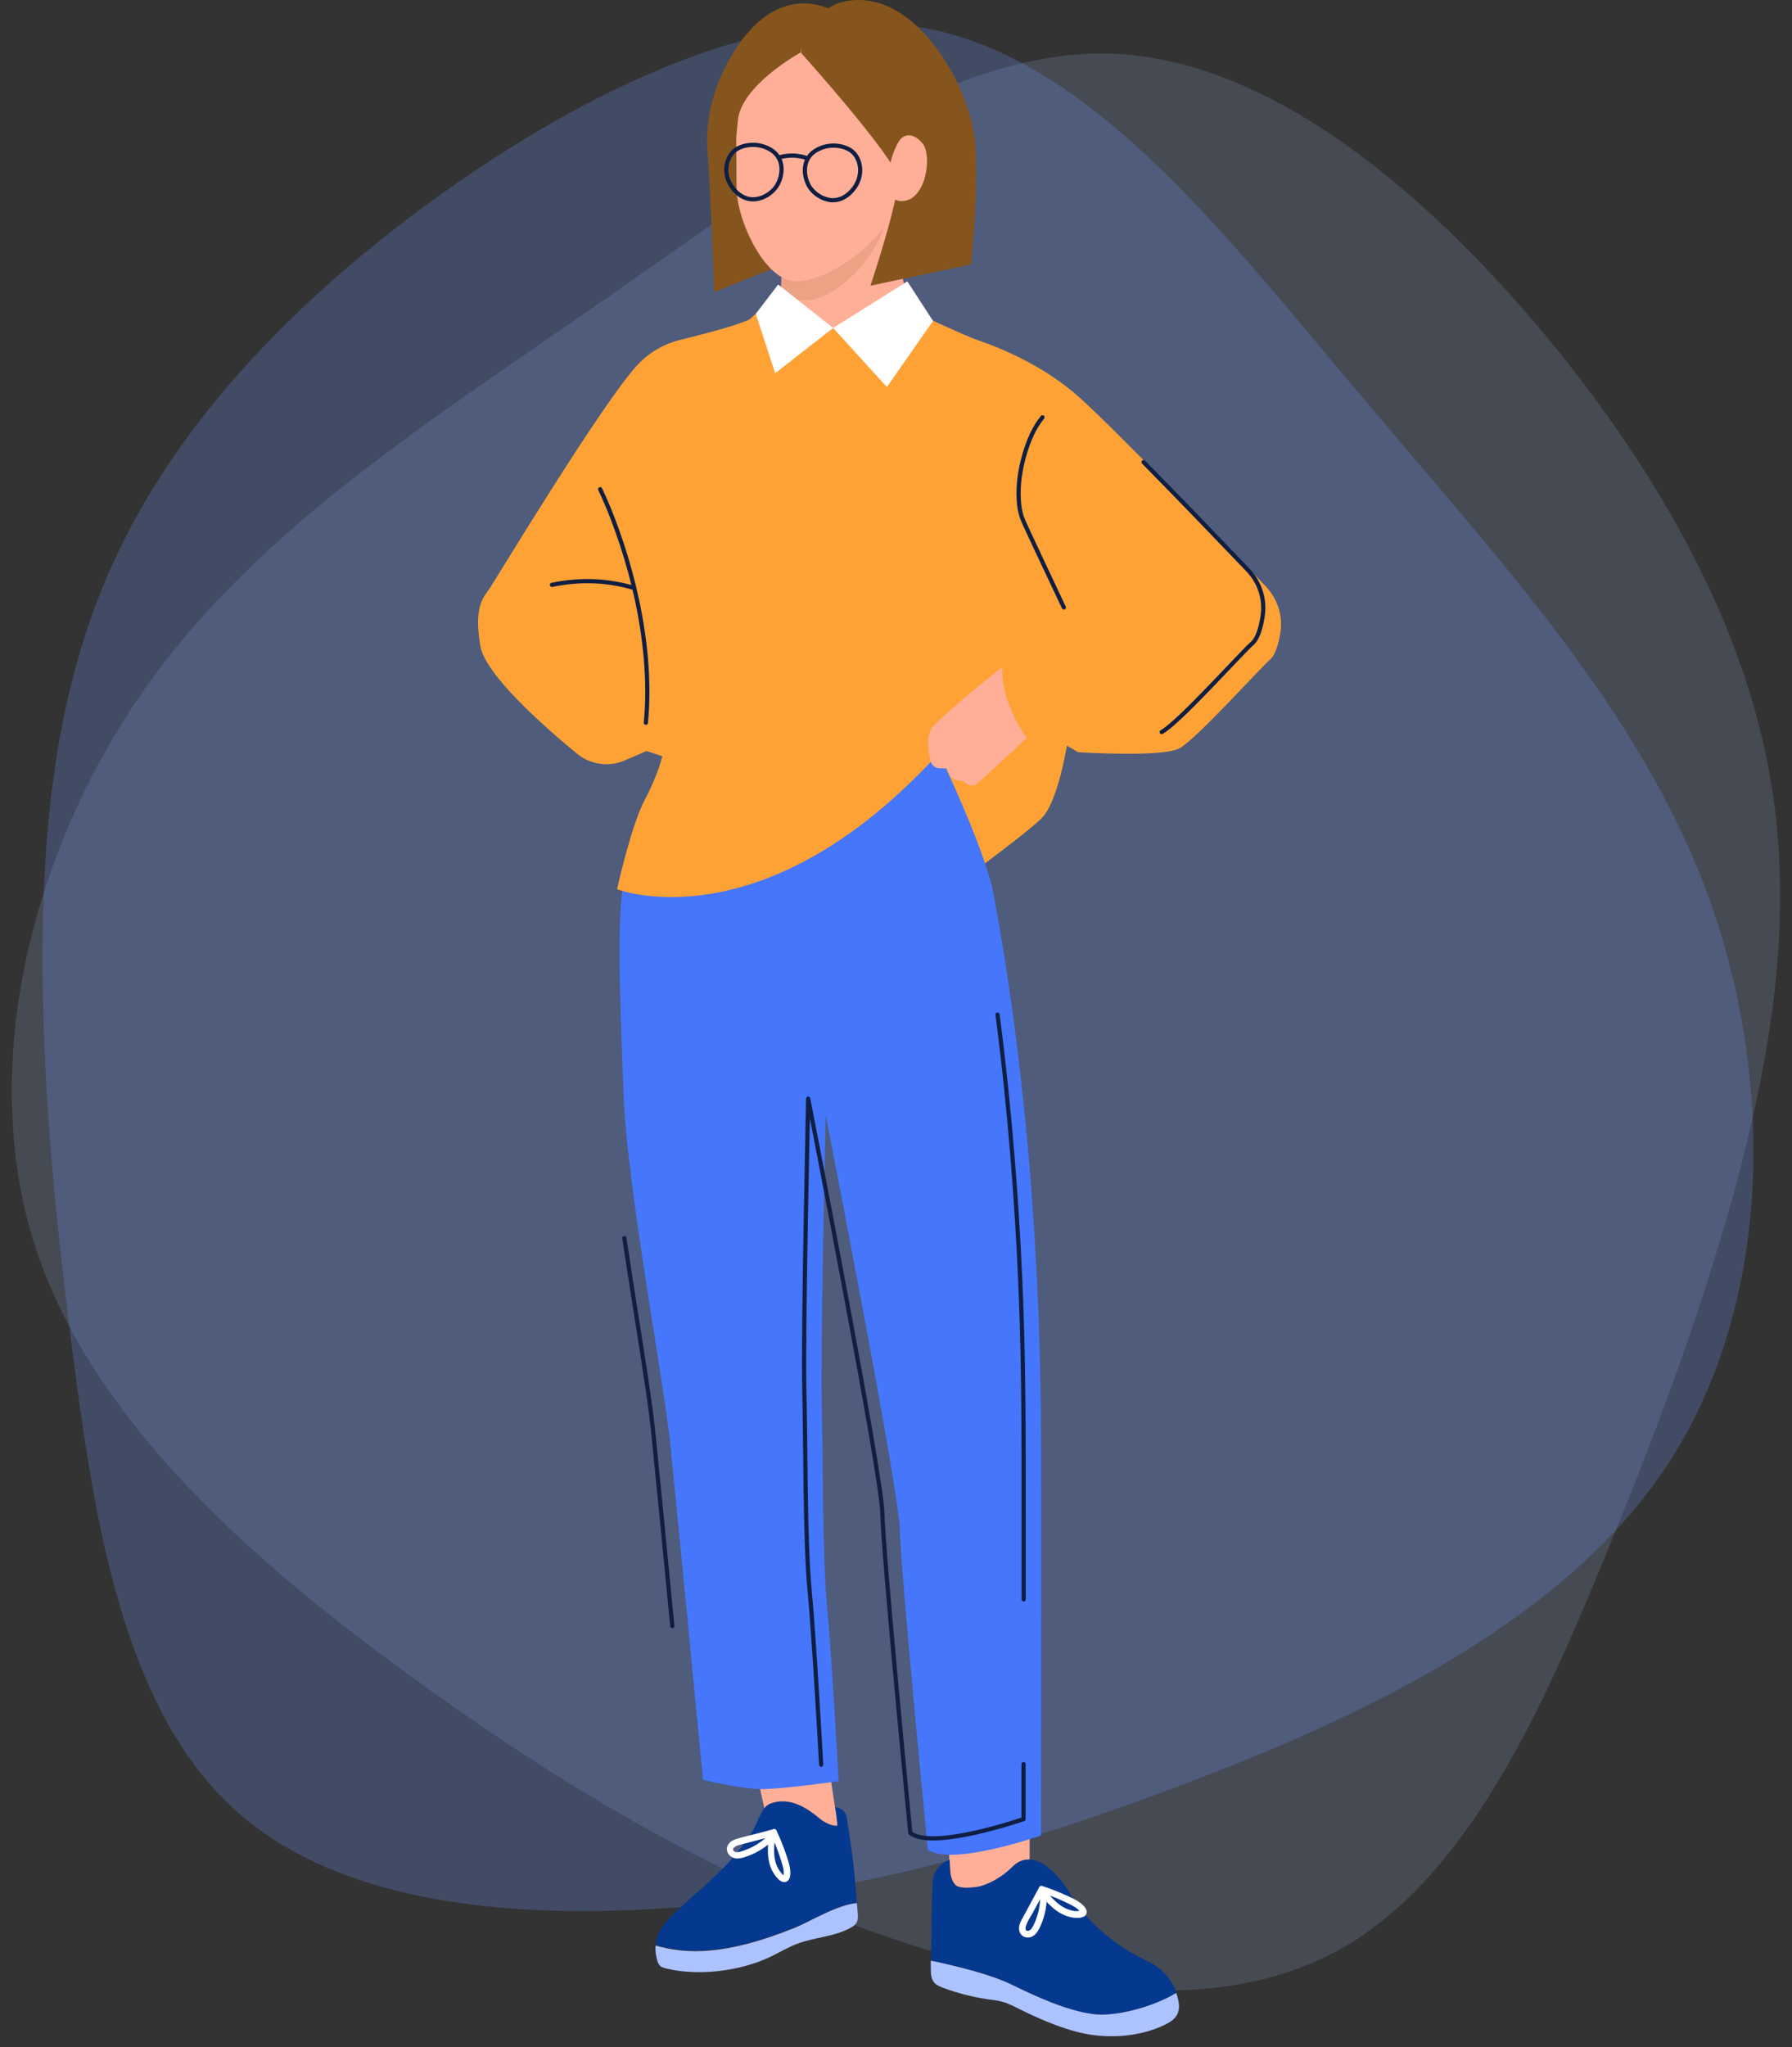 <?xml version="1.0" encoding="UTF-8"?>
<svg xmlns="http://www.w3.org/2000/svg" width="120" height="137" viewBox="0 0 120 137" fill="none">
  <rect x="0" y="0" width="120" height="137" fill="#333333" stroke="none"/>
  <g clip-path="url(#clip0_845_26750)">
    <path opacity="0.16" fill-rule="evenodd" clip-rule="evenodd" d="M40.5 20.03C28.96 28.08 17.34 35.3 9.73 46.04C2.13 56.87 -1.47 71.21 2.29 83.21C6.05 95.12 17.25 104.77 27.71 112.32C38.24 119.96 48.11 125.66 58.89 129.44C69.67 133.22 81.38 135.15 89.74 130.45C98.18 125.75 103.2 114.51 107.13 105.03C111.06 95.55 113.9 87.83 116.24 79.36C118.5 70.89 120.17 61.66 118.58 52.26C116.99 42.78 112.06 33.05 104.2 23.31C96.34 13.66 85.56 4.01 74.44 3.59C63.32 3.25 51.95 12.06 40.5 20.04V20.03Z" fill="#ADC3FF"></path>
    <path opacity="0.24" fill-rule="evenodd" clip-rule="evenodd" d="M91.35 26.73C100.41 37.5 109.77 47.47 114.34 59.82C118.89 72.24 118.65 87.03 111.91 97.65C105.19 108.18 91.87 114.61 79.83 119.19C67.68 123.84 56.67 126.8 45.28 127.65C33.89 128.51 22.08 127.34 15.22 120.64C8.28 113.92 6.34 101.76 5 91.58C3.66 81.4 2.91 73.21 2.84 64.42C2.85 55.65 3.63 46.3 7.59 37.64C11.58 28.89 18.86 20.77 28.97 13.4C39.06 6.11 51.98 -0.42 62.82 2.06C73.65 4.61 82.35 16.07 91.35 26.73Z" fill="#7096FF"></path>
    <path d="M63.2 119.58C63.31 119.65 63.66 126.36 63.8 127.67C63.94 128.98 68.95 126.12 68.95 126.12V118.9L63.2 119.57V119.58Z" fill="#FFAF98"></path>
    <path d="M49.98 115.94C50.13 116.17 51.65 123.1 51.65 123.1C51.65 123.1 56.29 123.75 56.29 123.54C56.29 123.33 55.07 115.38 55.07 115.38L49.97 115.95L49.98 115.94Z" fill="#FFAF98"></path>
    <path d="M52.03 13.92C52.85 18.5 51.84 22.51 51.84 22.51L57.22 24.97L61.32 21.87C61.32 21.87 59.87 18.63 59.98 11.87C60.01 10.31 56.52 12.51 56.49 12.61C56.46 12.71 51.82 12.74 52.03 13.92Z" fill="#FFAF98"></path>
    <path opacity="0.15" d="M59.28 14.84C59.67 13.06 54.81 15.52 52.34 16.8C52.38 17.82 52.34 18.76 52.28 19.58C52.72 19.9 53.26 20.13 53.91 20.11C55.98 20.04 58.73 17.31 59.28 14.84Z" fill="#86551D"></path>
    <path d="M51.6 20.11C51.6 20.11 54.38 22.18 56.89 22.09C59.4 22 61.52 20.37 61.52 20.37L62.49 21.47L64.4 22.33C64.81 22.51 65.23 22.68 65.66 22.83C66.85 23.24 69.87 24.42 72.32 26.63C74.82 28.88 81.97 36.32 84.76 39.24C85.55 40.07 85.92 41.21 85.74 42.34C85.62 43.07 85.42 43.81 85.06 44.13C84.22 44.88 80.12 49.46 78.98 50.08C77.83 50.7 72.19 50.34 72.19 50.34L71.44 49.9C71.44 49.9 70.84 53.71 69.74 54.77C68.64 55.83 65.29 58.27 65.29 58.27L60.98 55.49L55.75 42.66L51.61 20.09L51.6 20.11Z" fill="#FFA236"></path>
    <path d="M62.83 47.88C62.83 47.88 63.09 50.88 63.4 51.54C63.71 52.2 66.05 57.26 66.53 59.83C69.73 76.93 69.66 92.89 69.71 95.35C69.75 97.82 69.71 122.84 69.71 122.84C69.71 122.84 63.63 124.95 62.13 123.77C62.13 123.77 60.29 104.96 60.26 102.4C60.23 99.84 55.29 74.63 55.29 74.63C55.29 74.63 54.94 90.41 55.03 94.02C55.12 97.63 55.07 104.2 55.38 107.46C55.69 110.72 56.16 119.2 56.16 119.2C56.16 119.2 52.81 119.68 51.27 119.73C49.73 119.78 47.08 119.11 47.08 119.11C47.08 119.11 45.33 101.02 44.89 96.71C44.45 92.39 41.98 79.39 41.76 73.31C41.54 67.23 41.19 60.09 41.98 58.37C42.77 56.65 62.83 47.88 62.83 47.88Z" fill="#4576FC"></path>
    <path d="M64.26 48.81C51.85 63.63 41.32 59.51 41.32 59.51C41.32 59.51 42.25 55.28 43.17 53.54C44.09 51.8 44.35 50.61 44.35 50.61L43.29 50.26L41.84 50.89C40.77 51.35 39.54 51.18 38.64 50.44C36.42 48.62 32.47 45.13 32.16 43.21C31.72 40.52 32.38 39.99 32.82 39.33C33.26 38.67 40.31 26.99 42.68 24.43C43.44 23.61 44.42 23.03 45.5 22.76C46.39 22.54 47.5 22.25 48.25 22.04C49.66 21.64 50.19 21.38 50.19 21.38L51.6 20.1C51.6 20.1 69.3 42.79 64.27 48.8L64.26 48.81Z" fill="#FFA236"></path>
    <path d="M67.1 44.69C67.1 44.59 63.05 47.91 62.43 48.69C62.02 49.21 62.16 50.26 62.3 50.9C62.37 51.21 62.64 51.42 62.95 51.42H63.41L63.61 51.87C63.69 52.05 63.85 52.17 64.04 52.2L64.5 52.28L64.71 52.44C64.96 52.63 65.32 52.6 65.54 52.36L68.77 49.38C68.77 49.38 67.05 47.2 67.11 44.69H67.1Z" fill="#FFAF98"></path>
    <path d="M53.26 128.98C54.26 128.57 56.01 127.48 57.38 127.34C57.31 126.43 57.23 125.52 57.13 124.62C57.07 124.06 56.84 122.52 56.71 121.66C56.66 121.3 56.38 121.02 56.02 120.96L55.93 120.94C56.01 121.27 56.04 121.76 56.08 122.18C55.67 122.22 55.17 121.94 54.85 121.67C54.13 121.08 52.95 120.21 51.62 120.69C51.11 120.87 50.91 121.47 50.69 121.96C50.28 122.88 49.63 123.68 48.97 124.44C47.99 125.58 46.48 126.78 45.39 127.82C44.83 128.35 44.24 128.89 44.01 129.62C43.95 129.79 43.92 129.98 43.91 130.16C45.93 130.75 48.59 130.87 53.27 128.96L53.26 128.98Z" fill="#05388F"></path>
    <path d="M44.01 131.2C44.05 131.33 44.1 131.45 44.19 131.55C44.29 131.65 44.44 131.69 44.58 131.73C46.75 132.27 49.58 131.92 51.6 130.95C52.2 130.66 52.78 130.31 53.4 130.08C54.56 129.64 55.86 129.62 56.95 129.02C57.12 128.93 57.29 128.81 57.38 128.63C57.46 128.46 57.45 128.27 57.44 128.08C57.42 127.84 57.4 127.6 57.38 127.36C56.01 127.5 54.26 128.59 53.26 129C48.58 130.9 45.92 130.79 43.9 130.2C43.87 130.54 43.92 130.89 44.02 131.22L44.01 131.2Z" fill="#ADC3FF"></path>
    <path d="M73.22 134.79C74.66 134.98 77.22 134.33 78.79 133.37C78.77 133.32 78.75 133.26 78.73 133.21C78.39 132.36 77.73 131.68 76.9 131.28C75.72 130.72 73.1 129.3 71.55 126.56C71.17 125.88 69.52 123.67 68.04 124.72C67.83 124.87 67.67 125.07 67.47 125.23C66.9 125.71 66.06 126.2 65.32 126.29C64.94 126.33 64.55 126.37 64.18 126.26C63.82 126.15 63.66 125.62 63.63 125.23L63.59 124.47C63.1 124.57 62.59 125.17 62.49 125.66C62.4 126.11 62.37 129.49 62.35 131.21C64.36 131.64 66.46 132.17 67.81 132.84C69.43 133.63 71.43 134.55 73.22 134.79Z" fill="#05388F"></path>
    <path d="M62.6 132.72C62.74 132.87 62.94 132.94 63.13 133.02C64.08 133.38 65.03 133.62 66.03 133.78C66.39 133.84 66.76 133.86 67.11 133.96C67.54 134.08 67.94 134.29 68.34 134.49C69.78 135.21 71.67 136.01 73.26 136.2C74.86 136.39 76.52 136.21 77.97 135.52C78.31 135.36 78.66 135.15 78.83 134.81C79.05 134.38 78.93 133.86 78.77 133.4C78.77 133.4 78.77 133.38 78.77 133.37C77.2 134.33 74.64 134.99 73.2 134.79C71.41 134.55 69.41 133.63 67.79 132.84C66.43 132.17 64.33 131.64 62.33 131.21C62.33 131.37 62.33 131.51 62.33 131.64C62.33 132.02 62.33 132.45 62.59 132.72H62.6Z" fill="#ADC3FF"></path>
    <path d="M51.67 122.45C51.14 122.59 50.62 122.73 50.09 122.86C49.83 122.93 49.57 122.99 49.31 123.07C49.09 123.14 48.89 123.24 48.77 123.44C48.5 123.85 48.83 124.31 49.27 124.37C49.52 124.4 49.77 124.32 50 124.24C50.21 124.17 50.43 124.08 50.63 123.97C51.09 123.73 51.51 123.42 51.87 123.05C51.75 122.98 51.63 122.91 51.5 122.84C51.37 123.78 51.33 124.8 51.96 125.58C52.09 125.74 52.25 125.92 52.46 125.95C52.72 126 52.87 125.78 52.91 125.55C52.98 125.06 52.79 124.56 52.64 124.1C52.46 123.56 52.24 123.03 52 122.51C51.88 122.25 51.5 122.48 51.62 122.73C51.84 123.2 52.03 123.68 52.19 124.17C52.27 124.41 52.35 124.65 52.42 124.9C52.45 125.02 52.48 125.14 52.48 125.26C52.48 125.33 52.49 125.53 52.45 125.55C52.49 125.55 52.52 125.53 52.56 125.52C52.42 125.54 52.23 125.23 52.16 125.13C52.04 124.94 51.96 124.74 51.91 124.52C51.79 124.01 51.84 123.47 51.91 122.96C51.94 122.76 51.71 122.57 51.54 122.75C51.21 123.08 50.84 123.36 50.43 123.58C50.22 123.69 50 123.78 49.77 123.86C49.59 123.92 49.31 124.03 49.14 123.88C48.98 123.74 49.21 123.58 49.33 123.53C49.57 123.44 49.84 123.39 50.09 123.32C50.64 123.17 51.2 123.03 51.75 122.88C52.02 122.81 51.91 122.38 51.63 122.46L51.67 122.45Z" fill="white"></path>
    <path d="M69.52 126.43C69.27 126.9 69.01 127.37 68.76 127.84C68.64 128.07 68.51 128.29 68.39 128.52C68.28 128.73 68.21 128.95 68.25 129.19C68.34 129.66 68.87 129.8 69.23 129.53C69.41 129.4 69.52 129.21 69.62 129.01C69.73 128.79 69.82 128.56 69.89 128.32C70.05 127.8 70.12 127.25 70.09 126.7C69.97 126.75 69.84 126.8 69.72 126.86C70.31 127.58 71.04 128.29 72.03 128.35C72.23 128.36 72.49 128.35 72.66 128.21C72.85 128.04 72.77 127.79 72.63 127.62C72.34 127.26 71.87 127.06 71.46 126.87C70.92 126.62 70.37 126.41 69.81 126.22C69.54 126.13 69.43 126.56 69.69 126.64C70.2 126.81 70.7 127 71.18 127.22C71.42 127.33 71.66 127.44 71.88 127.57C71.97 127.62 72.07 127.68 72.15 127.75C72.19 127.78 72.22 127.81 72.25 127.85C72.27 127.87 72.29 127.89 72.3 127.92C72.33 127.98 72.34 127.97 72.35 127.88C72.35 127.88 72.08 127.9 72.07 127.9C71.96 127.9 71.85 127.88 71.74 127.85C71.5 127.79 71.28 127.69 71.07 127.55C70.66 127.28 70.33 126.9 70.02 126.53C69.9 126.38 69.64 126.5 69.65 126.69C69.67 127.18 69.62 127.67 69.48 128.14C69.41 128.37 69.33 128.6 69.22 128.82C69.14 128.97 69.02 129.24 68.8 129.22C68.41 129.18 69.03 128.23 69.11 128.1C69.37 127.61 69.63 127.13 69.9 126.64C70.03 126.39 69.65 126.17 69.52 126.42V126.43Z" fill="white"></path>
    <path d="M55.79 21.95L59.39 25.9L62.48 21.48L60.76 18.83L55.79 21.95Z" fill="white"></path>
    <path d="M55.79 21.95L52.11 19.04L50.61 21L51.91 24.98L55.79 21.95Z" fill="white"></path>
    <path d="M55.72 0.69C55.72 0.69 53.01 -0.94 50.32 1.92C48.72 3.62 47.14 6.77 47.38 10.03C47.62 13.29 47.82 19.55 47.82 19.55L53.34 17.34L53.14 10.26L55.72 0.68V0.69Z" fill="#86551D"></path>
    <path d="M62.61 7.37C62.61 11.06 59.59 14.44 55.87 14.44C52.15 14.44 49.13 11.06 49.13 7.37C49.13 3.68 52.15 0.68 55.87 0.68C59.59 0.68 62.61 3.67 62.61 7.37Z" fill="#86551D"></path>
    <path d="M59.77 8.64C59.29 5.46 56.57 3.29 53.66 3.29C50.75 3.29 49.3 5.73 49.3 8.64C49.3 8.64 49.32 12.36 49.32 12.54C49.32 14.72 51.21 18.83 53.31 18.83C55.73 18.83 59.86 15.6 59.86 13.5C59.86 13.32 59.94 9.84 59.76 8.64H59.77Z" fill="#FFAF98"></path>
    <path d="M53.62 3.51C53.62 3.51 49.61 5.7 49.41 8.08C49.21 10.46 48.58 14.39 48.58 14.39L47.82 6.99L50.2 3.35L54.13 1.52L53.61 3.51H53.62Z" fill="#86551D"></path>
    <path d="M53.62 3.51C53.62 3.51 59.96 10.58 60.12 11.88C60.28 13.17 58.29 19.12 58.29 19.12L65.04 17.69C65.04 17.69 65.53 12.8 65.31 9.67C65.05 5.91 61.31 -0.9 56.55 0.1C55.59 0.3 55.1 0.85 55.1 0.85L54.15 1.53L53.63 3.52L53.62 3.51Z" fill="#86551D"></path>
    <path d="M60.3 9.32C60.54 9.03 61.14 8.81 61.79 9.62C62.44 10.43 62.01 13.46 60.38 13.46C58.75 13.46 59.64 10.11 60.3 9.31V9.32Z" fill="#FFAF98"></path>
    <path d="M55.52 13.37C54.89 13.27 54.37 12.81 54.16 12.42C53.91 11.95 53.83 11.4 53.96 10.94C54.07 10.55 54.31 10.25 54.69 10.04C55.65 9.5 56.64 9.8 57.04 10.12C57.37 10.38 57.58 10.83 57.6 11.32C57.62 11.9 57.38 12.47 56.9 12.92C56.56 13.24 56.17 13.4 55.76 13.4C55.68 13.4 55.6 13.4 55.52 13.38V13.37Z" stroke="#101E42" stroke-width="0.28" stroke-linecap="round" stroke-linejoin="round"></path>
    <path d="M49.29 12.84C48.83 12.38 48.6 11.81 48.64 11.23C48.68 10.75 48.9 10.29 49.24 10.04C49.65 9.73 50.65 9.46 51.59 10.01C51.96 10.23 52.19 10.54 52.29 10.93C52.4 11.39 52.31 11.94 52.04 12.4C51.82 12.78 51.29 13.23 50.66 13.32C50.58 13.33 50.5 13.34 50.42 13.34C50.01 13.34 49.62 13.16 49.29 12.84Z" stroke="#101E42" stroke-width="0.28" stroke-linecap="round" stroke-linejoin="round"></path>
    <path d="M54.06 10.59C53.84 10.51 53.49 10.42 53.07 10.41C52.7 10.41 52.4 10.47 52.19 10.53" stroke="#101E42" stroke-width="0.28" stroke-linecap="round" stroke-linejoin="round"></path>
    <path d="M45.02 108.82C44.52 103.66 43.95 97.83 43.72 95.62C43.47 93.19 42.58 88.01 41.81 82.86" stroke="#101E42" stroke-width="0.28" stroke-linecap="round" stroke-linejoin="round"></path>
    <path d="M68.54 118.06C68.54 120.29 68.54 121.74 68.54 121.74C68.54 121.74 62.46 123.85 60.96 122.67C60.96 122.67 59.12 103.86 59.09 101.3C59.06 98.74 54.12 73.53 54.12 73.53C54.12 73.53 53.77 89.31 53.86 92.92C53.95 96.53 53.9 103.1 54.21 106.36C54.52 109.62 54.99 118.1 54.99 118.1" stroke="#101E42" stroke-width="0.28" stroke-linecap="round" stroke-linejoin="round"></path>
    <path d="M66.8 67.9C68.53 81.2 68.5 92.23 68.53 94.25C68.55 95.37 68.55 101.1 68.55 107.04" stroke="#101E42" stroke-width="0.28" stroke-linecap="round" stroke-linejoin="round"></path>
    <path d="M77.79 48.99C78.94 48.37 83.03 43.79 83.87 43.04C84.23 42.72 84.44 41.98 84.55 41.25C84.73 40.12 84.36 38.98 83.57 38.15C82.05 36.56 79.24 33.63 76.58 30.93" stroke="#101E42" stroke-width="0.28" stroke-linecap="round" stroke-linejoin="round"></path>
    <path d="M40.19 32.74C40.75 33.92 41.22 35.15 41.63 36.39C42.45 38.87 43.02 41.46 43.25 44.06C43.37 45.49 43.39 46.94 43.25 48.37" stroke="#101E42" stroke-width="0.28" stroke-linecap="round" stroke-linejoin="round"></path>
    <path d="M42.43 39.34C40.63 38.81 38.8 38.76 36.96 39.14" stroke="#101E42" stroke-width="0.28" stroke-linecap="round" stroke-linejoin="round"></path>
    <path d="M69.81 27.93C69.22 28.64 68.86 29.54 68.6 30.43C68.32 31.4 68.16 32.43 68.22 33.44C68.24 33.87 68.31 34.3 68.46 34.7C68.62 35.14 71.04 40.21 71.24 40.65" stroke="#101E42" stroke-width="0.28" stroke-linecap="round" stroke-linejoin="round"></path>
  </g>
  <defs>
    <clipPath id="clip0_845_26750">
      <rect width="118.42" height="136.27" fill="white" transform="translate(0.79)"></rect>
    </clipPath>
  </defs>
</svg>
